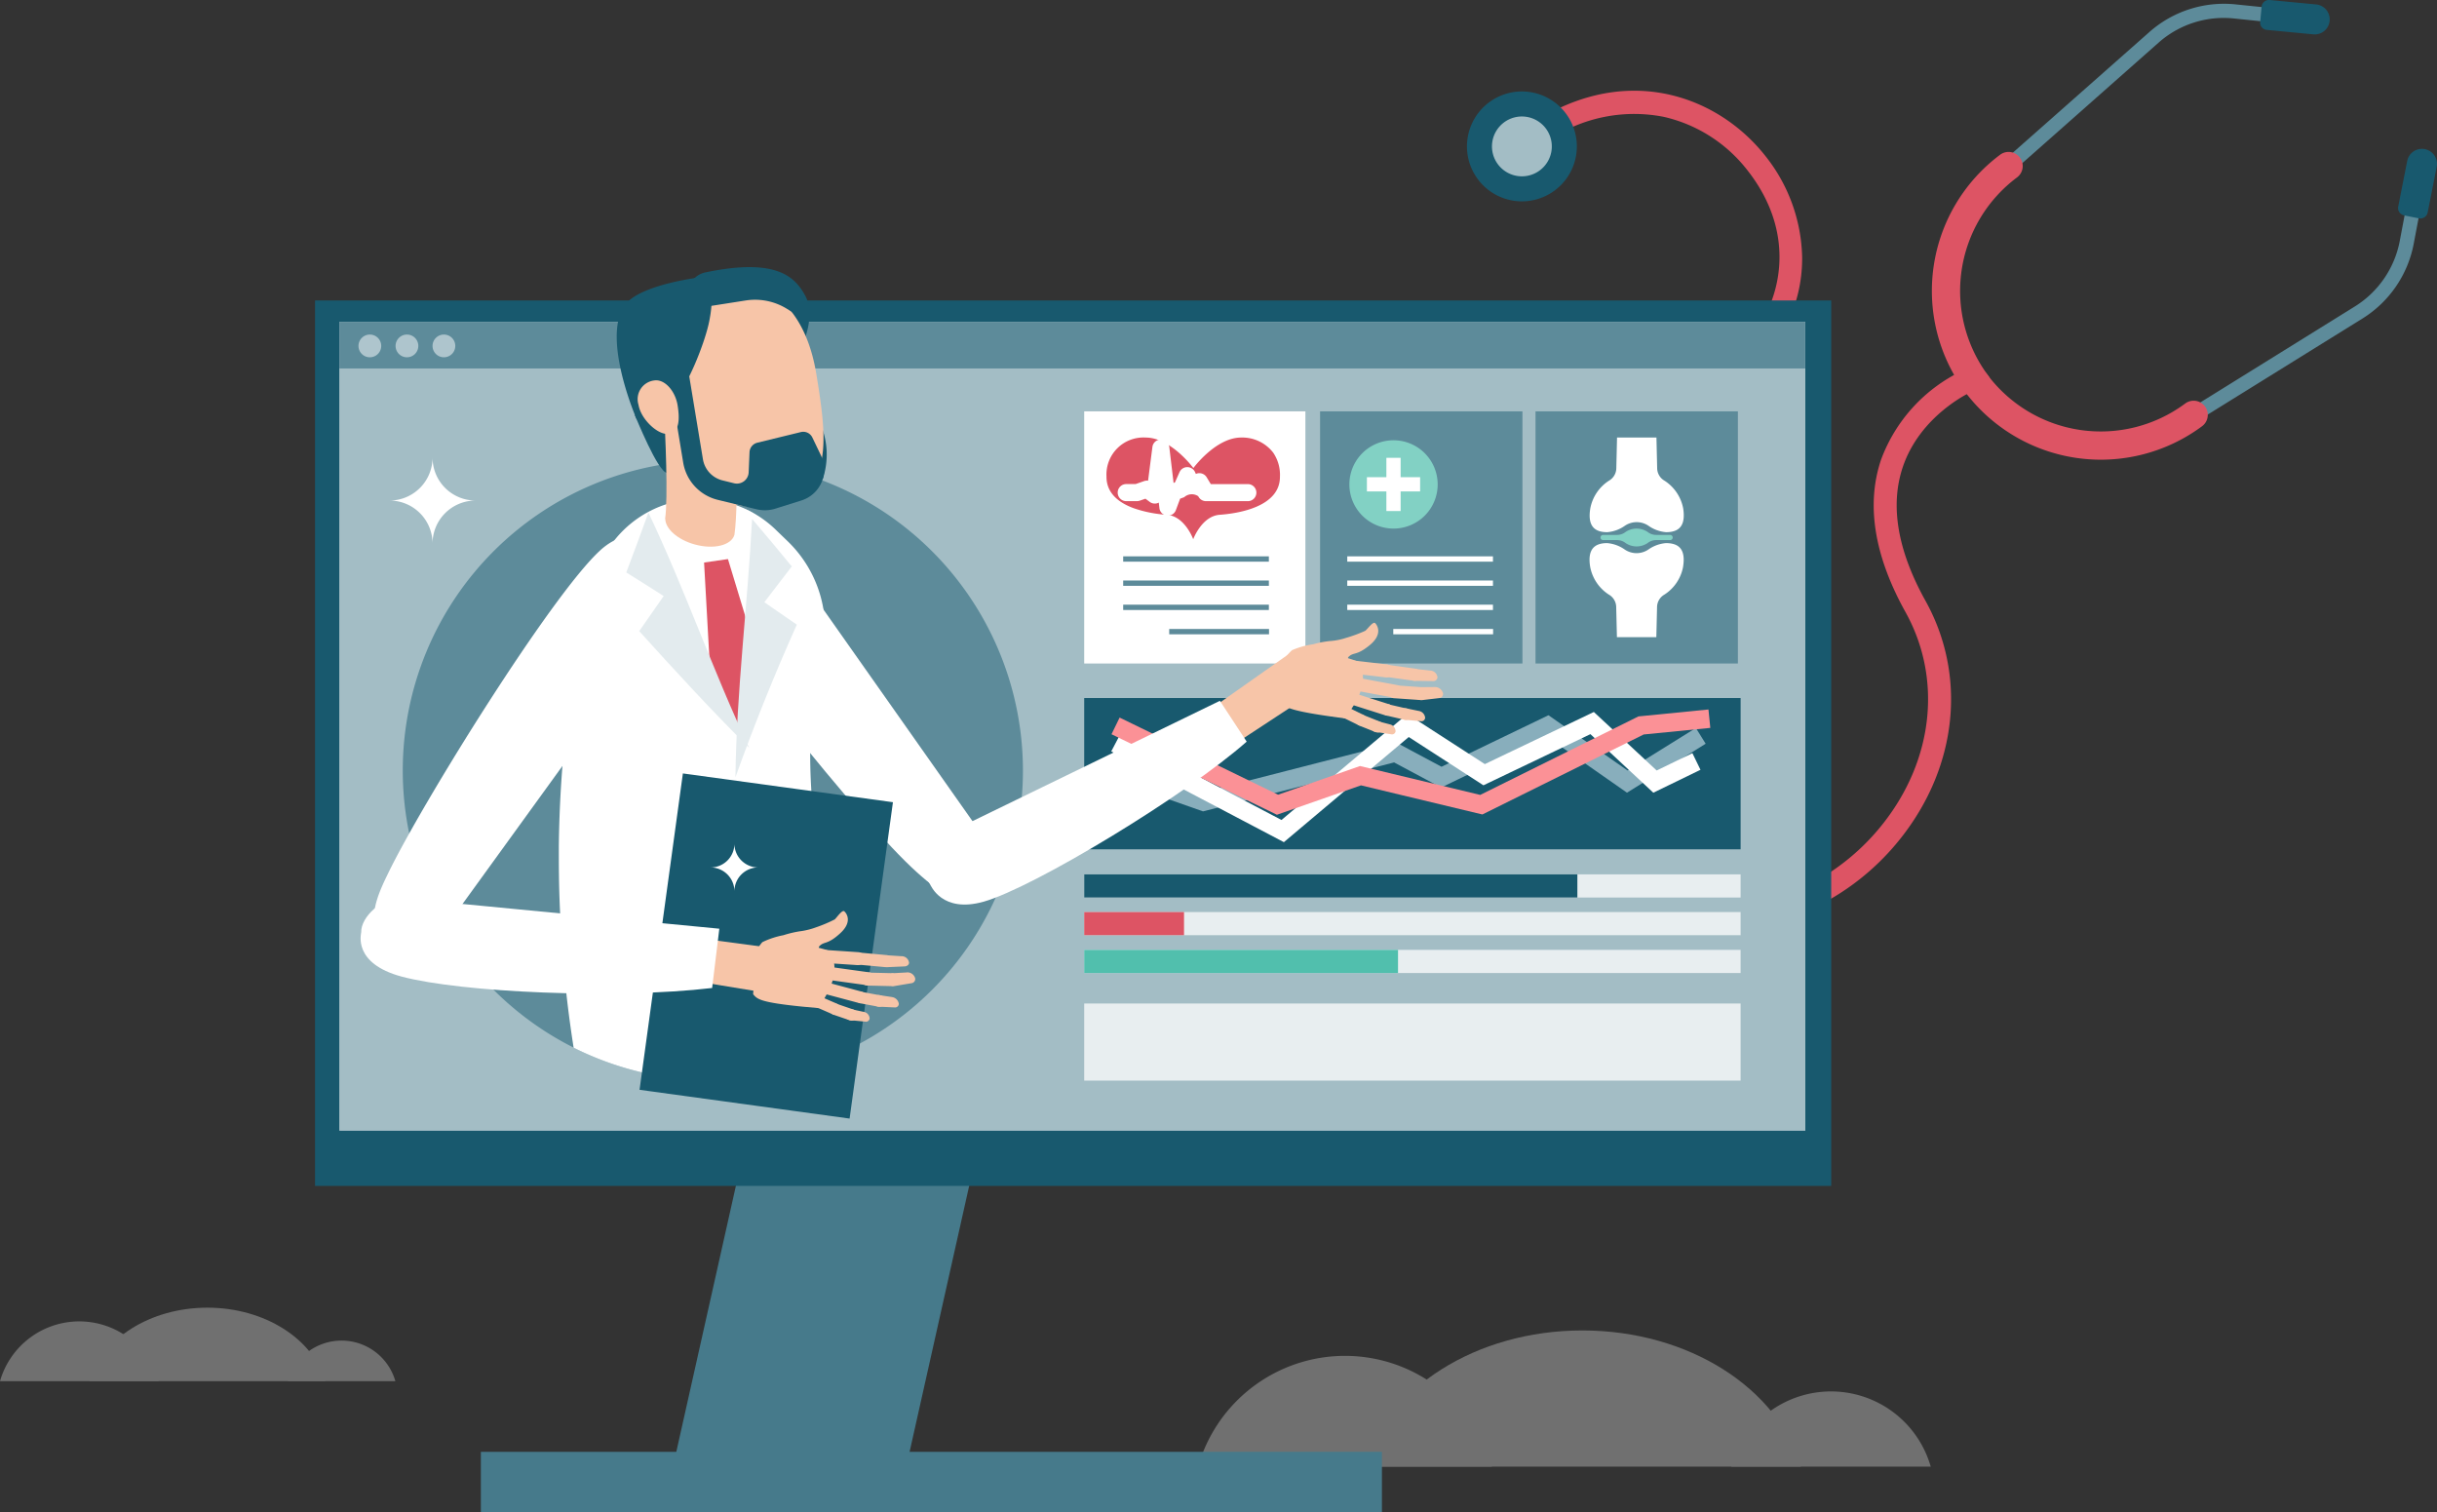 <svg id="med-cases_illu" xmlns="http://www.w3.org/2000/svg" xmlns:xlink="http://www.w3.org/1999/xlink" width="263.336" height="163.416" viewBox="0 0 263.336 163.416">
  <rect x="0" y="0" width="263.336" height="163.416" fill="#333333" stroke="none"/>
  <defs>
    <clipPath id="clip-path">
      <rect id="Rectangle_1956" data-name="Rectangle 1956" width="263.336" height="163.416" fill="none"/>
    </clipPath>
    <clipPath id="clip-path-2">
      <rect id="Rectangle_1955" data-name="Rectangle 1955" width="263.335" height="163.416" fill="none"/>
    </clipPath>
    <clipPath id="clip-path-3">
      <rect id="Rectangle_1926" data-name="Rectangle 1926" width="42.722" height="7.939" fill="none"/>
    </clipPath>
    <clipPath id="clip-path-4">
      <rect id="Rectangle_1927" data-name="Rectangle 1927" width="79.163" height="14.712" fill="none"/>
    </clipPath>
    <clipPath id="clip-path-5">
      <rect id="Rectangle_1932" data-name="Rectangle 1932" width="10.459" height="2.455" fill="none"/>
    </clipPath>
  </defs>
  <g id="Group_2163" data-name="Group 2163" clip-path="url(#clip-path)">
    <g id="Group_2162" data-name="Group 2162">
      <g id="Group_2161" data-name="Group 2161" clip-path="url(#clip-path-2)">
        <g id="Group_2154" data-name="Group 2154" transform="translate(0 141.296)" opacity="0.3">
          <g id="Group_2153" data-name="Group 2153">
            <g id="Group_2152" data-name="Group 2152" clip-path="url(#clip-path-3)">
              <path id="Path_7014" data-name="Path 7014" d="M131.331,584.747a6.049,6.049,0,0,1,5.815,4.384H125.516a6.049,6.049,0,0,1,5.815-4.384" transform="translate(-94.424 -581.191)" fill="#fff"/>
              <path id="Path_7015" data-name="Path 7015" d="M8.566,576.375a8.911,8.911,0,0,1,8.566,6.458H0a8.911,8.911,0,0,1,8.566-6.458" transform="translate(0 -574.893)" fill="#fff"/>
              <path id="Path_7016" data-name="Path 7016" d="M64.509,578.332c-1.313-4.545-6.518-7.939-12.74-7.939s-11.426,3.394-12.74,7.939Z" transform="translate(-29.362 -570.393)" fill="#fff"/>
            </g>
          </g>
        </g>
        <g id="Group_2157" data-name="Group 2157" transform="translate(129.465 143.757)" opacity="0.3">
          <g id="Group_2156" data-name="Group 2156">
            <g id="Group_2155" data-name="Group 2155" clip-path="url(#clip-path-4)">
              <path id="Path_7017" data-name="Path 7017" d="M765.987,606.923a11.209,11.209,0,0,1,10.775,8.123H755.212a11.208,11.208,0,0,1,10.774-8.123" transform="translate(-697.598 -600.334)" fill="#fff"/>
              <path id="Path_7018" data-name="Path 7018" d="M538.5,591.41a16.511,16.511,0,0,1,15.872,11.966H522.631A16.511,16.511,0,0,1,538.5,591.41" transform="translate(-522.631 -588.664)" fill="#fff"/>
              <path id="Path_7019" data-name="Path 7019" d="M642.167,595.036c-2.434-8.421-12.078-14.712-23.607-14.712s-21.173,6.29-23.607,14.712Z" transform="translate(-577.038 -580.324)" fill="#fff"/>
            </g>
          </g>
        </g>
        <path id="Path_7020" data-name="Path 7020" d="M849.216,43.148a17.6,17.6,0,0,1,3.576-24.575L868.506,4.69a12.172,12.172,0,0,1,9.273-2.982l7.474.767A.764.764,0,1,1,885.1,4l-7.474-.767a10.615,10.615,0,0,0-8.113,2.592L853.783,19.731l-.054.037a16.053,16.053,0,0,0-3.286,22.448.747.747,0,0,1-.16,1.061.723.723,0,0,1-1.066-.13" transform="translate(-636.239 -1.238)" fill="#5d8b9a"/>
        <path id="Path_7021" data-name="Path 7021" d="M846.322,92.215a18.353,18.353,0,0,1,3.754-25.648,1.528,1.528,0,1,1,1.831,2.447A15.307,15.307,0,0,0,848.767,90.4a1.523,1.523,0,1,1-2.445,1.816" transform="translate(-633.95 -49.846)" fill="#dd5464"/>
        <path id="Path_7022" data-name="Path 7022" d="M985.906,2.361l.153-1.631A.8.8,0,0,1,986.932,0l5.014.48a1.622,1.622,0,0,1-.3,3.231l-5.015-.48a.784.784,0,0,1-.726-.874" transform="translate(-741.676 0)" fill="#18596e"/>
        <path id="Path_7023" data-name="Path 7023" d="M859.084,96.692a17.6,17.6,0,0,0,24.567,3.622l17.809-11.056a12.179,12.179,0,0,0,5.512-8.037l1.4-7.391a.769.769,0,1,0-1.511-.289l-1.4,7.391a10.676,10.676,0,0,1-4.824,7.024L882.792,99.037l-.054.038a16.054,16.054,0,0,1-22.448-3.286.753.753,0,1,0-1.206.9" transform="translate(-646.157 -54.855)" fill="#5d8b9a"/>
        <path id="Path_7024" data-name="Path 7024" d="M856.152,163.3a18.353,18.353,0,0,0,25.648,3.754,1.528,1.528,0,0,0-1.831-2.448,15.293,15.293,0,0,1-21.385-3.141,1.525,1.525,0,0,0-2.14-.308,1.569,1.569,0,0,0-.293,2.142" transform="translate(-643.846 -121.003)" fill="#dd5464"/>
        <path id="Path_7025" data-name="Path 7025" d="M1046.719,72.11l1.6.321a.812.812,0,0,0,.951-.633l.973-4.941a1.624,1.624,0,1,0-3.188-.624l-.972,4.941a.809.809,0,0,0,.636.936" transform="translate(-786.94 -48.838)" fill="#18596e"/>
        <path id="Path_7026" data-name="Path 7026" d="M647.372,214.409q-1.17-.212-2.336-.522a31.772,31.772,0,0,1-16.467-10.425,28.009,28.009,0,0,1-6.508-16.744,25.641,25.641,0,0,1,5.56-16.748c4.273-5.492,10.671-9.711,19.016-12.541a23.343,23.343,0,0,0,9.578-5.709l1.793,1.71a25.763,25.763,0,0,1-10.576,6.345c-7.877,2.671-13.885,6.613-17.856,11.716a23.19,23.19,0,0,0-5.039,15.144,25.52,25.52,0,0,0,5.942,15.25,29.308,29.308,0,0,0,15.194,9.608,24.322,24.322,0,0,0,25.853-8.483c5.39-6.919,6.283-15.634,2.329-22.745-3.38-6.079-4.268-11.615-2.638-16.454a17.269,17.269,0,0,1,8.725-9.588l1,2.268-.5-1.134.5,1.133c-.055.025-5.5,2.5-7.384,8.138-1.385,4.145-.556,9,2.465,14.433,4.444,8,3.471,17.755-2.541,25.471a26.74,26.74,0,0,1-26.109,9.877" transform="translate(-467.956 -114.136)" fill="#dd5464"/>
        <path id="Path_7027" data-name="Path 7027" d="M695.806,69.068l-1.79-1.713c4.283-4.476,6.1-12.155.506-19.219a15.918,15.918,0,0,0-8.987-5.722,16.515,16.515,0,0,0-12.009,2.225L672.269,42.5c9.872-5.811,19.265-2.132,24.195,4.094a18.159,18.159,0,0,1,4.007,10.97,16.13,16.13,0,0,1-4.665,11.5" transform="translate(-505.736 -29.785)" fill="#dd5464"/>
        <path id="Path_7028" data-name="Path 7028" d="M642.293,41.069a5.937,5.937,0,1,1-1.217,8.307,5.937,5.937,0,0,1,1.217-8.307" transform="translate(-481.386 -30.012)" fill="#18596e"/>
        <path id="Path_7029" data-name="Path 7029" d="M652.12,51.45a3.233,3.233,0,1,1-.663,4.523,3.232,3.232,0,0,1,.663-4.523" transform="translate(-489.599 -38.224)" fill="#a3bdc5"/>
        <path id="Path_7030" data-name="Path 7030" d="M315.963,366.275H290.755l21.1-94.18h25.208Z" transform="translate(-218.73 -204.692)" fill="#467a8b"/>
        <rect id="Rectangle_1928" data-name="Rectangle 1928" width="97.366" height="6.543" transform="translate(51.961 156.873)" fill="#467a8b"/>
        <path id="Path_7031" data-name="Path 7031" d="M137.424,131.061v95.672H301.259V131.061Z" transform="translate(-103.382 -98.595)" fill="#18596e"/>
        <rect id="Rectangle_1929" data-name="Rectangle 1929" width="158.396" height="87.388" transform="translate(36.682 34.772)" fill="#abc5cf"/>
        <rect id="Rectangle_1930" data-name="Rectangle 1930" width="158.396" height="87.388" transform="translate(36.682 34.772)" fill="#a3bdc5"/>
        <rect id="Rectangle_1931" data-name="Rectangle 1931" width="158.396" height="5.035" transform="translate(36.671 34.777)" fill="#5d8b9a"/>
        <g id="Group_2160" data-name="Group 2160" transform="translate(38.736 36.149)" opacity="0.5">
          <g id="Group_2159" data-name="Group 2159">
            <g id="Group_2158" data-name="Group 2158" clip-path="url(#clip-path-5)">
              <path id="Path_7032" data-name="Path 7032" d="M157.6,145.93a1.228,1.228,0,1,1-1.228,1.228,1.228,1.228,0,0,1,1.228-1.228" transform="translate(-156.371 -145.93)" fill="#fff"/>
              <path id="Path_7033" data-name="Path 7033" d="M173.785,145.93a1.228,1.228,0,1,1-1.228,1.228,1.228,1.228,0,0,1,1.228-1.228" transform="translate(-168.547 -145.93)" fill="#fff"/>
              <path id="Path_7034" data-name="Path 7034" d="M189.909,145.93a1.228,1.228,0,1,1-1.228,1.228,1.228,1.228,0,0,1,1.228-1.228" transform="translate(-180.677 -145.93)" fill="#fff"/>
            </g>
          </g>
        </g>
        <rect id="Rectangle_1933" data-name="Rectangle 1933" width="21.867" height="27.244" transform="translate(165.925 44.448)" fill="#5d8b9a"/>
        <path id="Path_7035" data-name="Path 7035" d="M701.7,201.076a3.855,3.855,0,0,1-1.912-.7,2.277,2.277,0,0,0-2.533,0,3.856,3.856,0,0,1-1.912.7c-1.445,0-2.129-.731-1.834-2.564a4.565,4.565,0,0,1,2.02-3,1.574,1.574,0,0,0,.793-1.352l.078-3.31h4.258l.078,3.31a1.574,1.574,0,0,0,.793,1.352,4.565,4.565,0,0,1,2.02,3c.28,1.834-.4,2.564-1.849,2.564" transform="translate(-521.667 -143.573)" fill="#fff"/>
        <path id="Path_7036" data-name="Path 7036" d="M703.493,239.463a4.565,4.565,0,0,1-2.021,3,1.575,1.575,0,0,0-.793,1.352l-.078,3.248h-4.258l-.078-3.248a1.575,1.575,0,0,0-.793-1.352,4.566,4.566,0,0,1-2.02-3c-.3-1.834.4-2.564,1.834-2.564a3.858,3.858,0,0,1,1.911.7,2.278,2.278,0,0,0,2.533,0,3.857,3.857,0,0,1,1.911-.7c1.461,0,2.145.731,1.849,2.564" transform="translate(-521.622 -178.215)" fill="#fff"/>
        <path id="Path_7037" data-name="Path 7037" d="M705.695,231.247H704.2a1.5,1.5,0,0,1-.948-.326,2.13,2.13,0,0,0-2.362,0,1.5,1.5,0,0,1-.948.326h-1.492a.28.28,0,0,0,0,.56h1.492a1.5,1.5,0,0,1,.948.326,2.13,2.13,0,0,0,2.362,0,1.494,1.494,0,0,1,.948-.326h1.492a.28.28,0,0,0,0-.56" transform="translate(-525.223 -173.449)" fill="#82d1c4"/>
        <rect id="Rectangle_1934" data-name="Rectangle 1934" width="21.867" height="27.244" transform="translate(142.644 44.448)" fill="#5d8b9a"/>
        <path id="Path_7038" data-name="Path 7038" d="M593.4,192.042a4.771,4.771,0,1,1-4.771,4.771,4.771,4.771,0,0,1,4.771-4.771" transform="translate(-442.819 -144.47)" fill="#82d1c4"/>
        <rect id="Rectangle_1935" data-name="Rectangle 1935" width="1.539" height="5.75" transform="translate(149.809 49.468)" fill="#fff"/>
        <rect id="Rectangle_1936" data-name="Rectangle 1936" width="5.75" height="1.539" transform="translate(147.704 51.561)" fill="#fff"/>
        <rect id="Rectangle_1937" data-name="Rectangle 1937" width="23.902" height="27.244" transform="translate(117.156 44.448)" fill="#fff"/>
        <rect id="Rectangle_1938" data-name="Rectangle 1938" width="70.93" height="16.349" transform="translate(117.156 75.422)" fill="#18596e"/>
        <path id="Path_7039" data-name="Path 7039" d="M500.681,192.482a4.221,4.221,0,0,0-3.466-1.632c-2.735,0-5.16,3.295-5.16,3.295s-2.424-3.295-5.16-3.295a4,4,0,0,0-4.227,4.211c-.016,1.834,1.383,2.86,2.968,3.435a13.586,13.586,0,0,0,3.543.7c1.958.14,2.86,2.642,2.86,2.642s.917-2.5,2.86-2.642c1.958-.14,6.543-.839,6.512-4.134a4.24,4.24,0,0,0-.731-2.58" transform="translate(-363.103 -143.573)" fill="#dd5464"/>
        <rect id="Rectangle_1939" data-name="Rectangle 1939" width="70.93" height="8.33" transform="translate(117.156 108.431)" fill="#e8eef0"/>
        <path id="Path_7040" data-name="Path 7040" d="M242.707,234.332A33.507,33.507,0,1,1,209.2,200.825a33.523,33.523,0,0,1,33.507,33.507" transform="translate(-132.171 -151.077)" fill="#5d8b9a"/>
        <rect id="Rectangle_1940" data-name="Rectangle 1940" width="70.93" height="2.502" transform="translate(117.156 94.476)" fill="#e8eef0"/>
        <rect id="Rectangle_1941" data-name="Rectangle 1941" width="70.93" height="2.502" transform="translate(117.156 98.547)" fill="#e8eef0"/>
        <rect id="Rectangle_1942" data-name="Rectangle 1942" width="70.93" height="2.502" transform="translate(117.156 102.635)" fill="#e8eef0"/>
        <rect id="Rectangle_1943" data-name="Rectangle 1943" width="53.291" height="2.502" transform="translate(117.156 94.476)" fill="#18596e"/>
        <rect id="Rectangle_1944" data-name="Rectangle 1944" width="10.786" height="2.502" transform="translate(117.156 98.547)" fill="#dd5464"/>
        <rect id="Rectangle_1945" data-name="Rectangle 1945" width="33.911" height="2.502" transform="translate(117.156 102.635)" fill="#51bfad"/>
        <path id="Path_7041" data-name="Path 7041" d="M496.071,325.873l-9.782-3.442.664-1.887,9.209,3.241,20.815-5.336,4.868,2.6,11.555-5.566,8.548,5.972,7.381-4.593,1.057,1.7-8.5,5.291-8.671-6.057-11.415,5.5-5.078-2.714Z" transform="translate(-366.077 -238.202)" fill="#88aebc"/>
        <path id="Path_7042" data-name="Path 7042" d="M504.81,328.254l-18.654-9.809.931-1.77,17.464,9.183,13.6-11.451,8.373,5.413,11.781-5.632,6.788,6.322,3.859-1.876.874,1.8-5.093,2.476-6.8-6.328-11.561,5.527-8.07-5.217Z" transform="translate(-366.077 -237.258)" fill="#fff"/>
        <path id="Path_7043" data-name="Path 7043" d="M504.058,323.877l-17.874-8.7.875-1.8,17.125,8.334,8.852-3.1,12.988,3.123,17.1-8.483,7.564-.749.2,1.99-7.2.712-17.427,8.643L513.14,320.7Z" transform="translate(-366.077 -235.842)" fill="#fb9196"/>
        <path id="Path_7044" data-name="Path 7044" d="M495.866,202.738a.922.922,0,0,1-.916-.812l-.071-.6q-.033.017-.068.032a.922.922,0,0,1-.911-.11l-.463-.345-.611.212a.921.921,0,0,1-.3.051h-1.135a.922.922,0,1,1,0-1.843h.979l.925-.322a.922.922,0,0,1,.427-.043l.469-3.649a.922.922,0,0,1,.914-.8h0a.921.921,0,0,1,.911.812l.462,3.878.146-.054.495-1.107a.921.921,0,0,1,1.683,0l.084.189a.922.922,0,0,1,1.168.362l.446.737h3.972a.922.922,0,1,1,0,1.843h-4.491a.922.922,0,0,1-.788-.444l-.056-.092a1.23,1.23,0,0,0-1.509.106l-.443.164-.459,1.235A.922.922,0,0,1,495.866,202.738Z" transform="translate(-369.664 -147.018)" fill="#fff"/>
        <rect id="Rectangle_1946" data-name="Rectangle 1946" width="15.743" height="0.575" transform="translate(121.368 60.114)" fill="#5d8b9a"/>
        <rect id="Rectangle_1947" data-name="Rectangle 1947" width="15.743" height="0.575" transform="translate(121.368 62.725)" fill="#5d8b9a"/>
        <rect id="Rectangle_1948" data-name="Rectangle 1948" width="15.743" height="0.575" transform="translate(121.368 65.336)" fill="#5d8b9a"/>
        <rect id="Rectangle_1949" data-name="Rectangle 1949" width="10.786" height="0.575" transform="translate(126.341 67.962)" fill="#5d8b9a"/>
        <rect id="Rectangle_1950" data-name="Rectangle 1950" width="15.743" height="0.575" transform="translate(145.582 60.114)" fill="#fff"/>
        <rect id="Rectangle_1951" data-name="Rectangle 1951" width="15.743" height="0.575" transform="translate(145.582 62.725)" fill="#fff"/>
        <rect id="Rectangle_1952" data-name="Rectangle 1952" width="15.743" height="0.575" transform="translate(145.582 65.336)" fill="#fff"/>
        <rect id="Rectangle_1953" data-name="Rectangle 1953" width="10.786" height="0.575" transform="translate(150.555 67.962)" fill="#fff"/>
        <path id="Path_7045" data-name="Path 7045" d="M296.386,228.463c-2.238-4.724,2.456-6.854,2.564-6.962,1.321-1.29,4.476-.824,5.657.653l24.26,34.439c.451.5-.482,3.5-1.057,4.072-.2.187-.792,1.927-1.01,2.005-1.647.886-4.056-1.321-5.268-2.409-5.937-5.331-22.239-25.659-25.146-31.8" transform="translate(-222.512 -166.065)" fill="#fff"/>
        <path id="Path_7046" data-name="Path 7046" d="M187.645,235.356c4.041-3.714,7.351.264,7.491.342,1.6.9,1.974,4.2.839,5.828l-25.705,35.5c-.373.606-5.253.14-5.952-.264a1.787,1.787,0,0,1-.56-.513c-1.29-1.368.233-4.445.979-5.984,3.668-7.6,17.639-30.072,22.908-34.906" transform="translate(-122.816 -175.864)" fill="#fff"/>
        <path id="Path_7047" data-name="Path 7047" d="M276.059,276.618a33.578,33.578,0,0,1-30.694.311c-.047-.264-.078-.528-.124-.793-.357-2.362-.637-4.647-.855-6.916-.109-1.072-.187-2.145-.264-3.2-.187-2.611-.311-5.16-.342-7.646-.016-1.072-.016-2.129-.016-3.186a128.128,128.128,0,0,1,1.741-19.675,71.608,71.608,0,0,1,2.269-9.651,11.777,11.777,0,0,1,19.4-4.927l1.352,1.305a13.2,13.2,0,0,1,3.543,12.946c-1.368,5.129-1.74,12.6.187,24.182.124.715.249,1.445.373,2.176.2,1.057.4,2.145.637,3.263.327,1.57.684,3.217,1.088,4.927.233,1.026.5,2.083.761,3.155.3,1.228.606,2.455.948,3.73" transform="translate(-183.379 -163.726)" fill="#fff"/>
        <rect id="Rectangle_1954" data-name="Rectangle 1954" width="34.503" height="22.909" transform="translate(69.109 117.755) rotate(-82.201)" fill="#18596e"/>
        <path id="Path_7048" data-name="Path 7048" d="M330.154,401.505a3.153,3.153,0,0,0,2.409,2.3,3.968,3.968,0,0,0,3.015-.031,2.012,2.012,0,0,0,1.259-2.036.751.751,0,0,1,.062-.544c.544-.575.839-.109,2.238-1.383,1.4-1.259.7-2.191.466-2.393-.218-.187-.731.559-1.026.87a15.2,15.2,0,0,1-2.02.855,7.945,7.945,0,0,1-1.772.435,11.561,11.561,0,0,0-1.756.419,9.051,9.051,0,0,0-2.269.746c-.187.171-.451.606-.606.761" transform="translate(-248.369 -298.948)" fill="#f7c5a8"/>
        <path id="Path_7049" data-name="Path 7049" d="M292.021,218.464s5.8,1.461,4.74,10.661-1.834,12.479-1.834,12.479-10.288-16.691-9.807-20.452,6.9-2.689,6.9-2.689" transform="translate(-214.479 -164.24)" fill="#fff"/>
        <path id="Path_7050" data-name="Path 7050" d="M307.129,244.236l2.58-.373L312.786,254l-1.756,9.014-3.108-4.538Z" transform="translate(-231.048 -183.454)" fill="#dd5464"/>
        <path id="Path_7051" data-name="Path 7051" d="M286.476,249.023c-3.932-8.346-6.931-17.1-10.894-25.426-.777,2.16-1.585,4.32-2.393,6.465,1.352.839,2.689,1.694,4.041,2.549-.886,1.259-1.772,2.533-2.642,3.792,3.885,4.3,7.786,8.548,11.889,12.619" transform="translate(-205.515 -168.209)" fill="#e3ebee"/>
        <path id="Path_7052" data-name="Path 7052" d="M320.806,254.287c.109-9.356,1.321-18.6,1.8-27.928q2.168,2.541,4.289,5.129c-.995,1.29-1.989,2.58-2.968,3.87,1.166.808,2.331,1.616,3.512,2.424q-3.637,8.112-6.636,16.5" transform="translate(-241.337 -170.286)" fill="#e3ebee"/>
        <path id="Path_7053" data-name="Path 7053" d="M350.283,186.914a8.383,8.383,0,0,0-.3-6.154c-1.508-2.875-2.517.435-2.517.435Z" transform="translate(-261.396 -135.099)" fill="#18596e"/>
        <path id="Path_7054" data-name="Path 7054" d="M276.827,180.874c.155.311,2.5,6.2,3.512,6.294,1.383.124.9-4.445.9-4.445Z" transform="translate(-208.252 -136.068)" fill="#18596e"/>
        <path id="Path_7055" data-name="Path 7055" d="M312.55,124.671s1.383-2.984.217-5.082c-1.1-2-3.062-4.119-10.8-2.5a2.354,2.354,0,0,0-1.865,2.347l.062,3.2Z" transform="translate(-225.761 -87.652)" fill="#18596e"/>
        <path id="Path_7056" data-name="Path 7056" d="M290.654,136.136c.761,4.6,1.741,8.361,4.693,10.288a8.8,8.8,0,0,0,6.931,1.259c2.906-.653,4.3-2.207,4.864-4.414.637-2.518.155-5.906-.482-9.775-1.2-7.227-5.377-10.319-9.807-9.589-4.414.73-7.382,5-6.2,12.231" transform="translate(-218.458 -93.133)" fill="#f7c5a8"/>
        <path id="Path_7057" data-name="Path 7057" d="M289.437,173.953l7.677-.482c.062,1.057.513,11.065-.015,14.811-.326,1.15-2.253,1.616-4.305,1.041-1.849-.513-3.155-1.694-3.17-2.767h-.016c.327-2.253.047-8.936-.171-12.6" transform="translate(-217.738 -130.499)" fill="#f7c5a8"/>
        <path id="Path_7058" data-name="Path 7058" d="M271.167,136.063a3.685,3.685,0,0,0,3.5-1.2c2.051-2.269,3.885-7.133,4.336-9.34.792-3.885-.357-4.88-.357-4.88s-7.367.761-8.89,3.264c-2.269,3.73,1.414,12.153,1.414,12.153" transform="translate(-202.375 -90.76)" fill="#18596e"/>
        <path id="Path_7059" data-name="Path 7059" d="M293.134,157.724l1.741,10.553a2.83,2.83,0,0,0,2.113,2.284l1.259.311a1.274,1.274,0,0,0,1.57-1.181l.093-2.176a1.107,1.107,0,0,1,.839-1.026l4.709-1.15a1.089,1.089,0,0,1,1.243.591l.932,1.943a3.5,3.5,0,0,1-2.1,4.849l-2.813.886a3.8,3.8,0,0,1-1.865.109.458.458,0,0,1-.14-.031l-.078-.016-.979-.233-3.186-.777a4.976,4.976,0,0,1-3.73-4.025l-1.74-10.553Z" transform="translate(-218.918 -118.653)" fill="#18596e"/>
        <path id="Path_7060" data-name="Path 7060" d="M278.382,168.516c.249,1.57,2.129,3.326,3.264,3.139s1.212-1.492.964-3.062-1.414-2.891-2.549-2.7a2.036,2.036,0,0,0-1.679,2.627" transform="translate(-209.387 -124.782)" fill="#f7c5a8"/>
        <path id="Path_7061" data-name="Path 7061" d="M304.677,123.3l4.662-.731a6.546,6.546,0,0,1,4.507.917l1.818,1.135-2.859-4.025-3.979-.824-4.709,1.1Z" transform="translate(-228.782 -90.099)" fill="#18596e"/>
        <path id="Path_7062" data-name="Path 7062" d="M296.139,408.549l-1.181,4.476,10.164,1.663,1.026-4.8Z" transform="translate(-221.892 -307.344)" fill="#f7c5a8"/>
        <path id="Path_7063" data-name="Path 7063" d="M334.039,411.372c-2.44.482-5.035.746-5.129.855l-.389,4.662c.435.528.715.886,5.377,1.352l1.725.155,1.01-1.772a4.313,4.313,0,0,0,.373-.87l.124-.4a4.114,4.114,0,0,0-.016-2.487l-.155-.5c-.078-.3-3.077-.808-2.922-.995" transform="translate(-247.141 -309.468)" fill="#f7c5a8"/>
        <path id="Path_7064" data-name="Path 7064" d="M357.307,414.327l-4.9-.326a.7.7,0,1,0-.093,1.4l4.9.326a.7.7,0,0,0,.093-1.4" transform="translate(-264.55 -311.444)" fill="#f7c5a8"/>
        <path id="Path_7065" data-name="Path 7065" d="M375.189,415.723l-3.046-.28a.656.656,0,0,0-.124,1.305l3.046.28a.66.66,0,0,0,.715-.591.641.641,0,0,0-.591-.715" transform="translate(-279.417 -312.529)" fill="#f7c5a8"/>
        <path id="Path_7066" data-name="Path 7066" d="M386.36,416.8l-1.445-.093a.733.733,0,0,0-.808.668.718.718,0,0,0,.808.606l1.8-.078c.28-.015.5-.217.466-.435a.805.805,0,0,0-.824-.668" transform="translate(-288.956 -313.481)" fill="#f7c5a8"/>
        <path id="Path_7067" data-name="Path 7067" d="M388.942,424.169l-1.445.078a.7.7,0,1,0,.171,1.383l1.787-.3a.454.454,0,0,0,.4-.528.863.863,0,0,0-.917-.637" transform="translate(-290.964 -319.094)" fill="#f7c5a8"/>
        <path id="Path_7068" data-name="Path 7068" d="M363.75,422.3l-4.274-.591a.705.705,0,0,0-.187,1.4l4.274.591a.706.706,0,1,0,.187-1.4" transform="translate(-269.827 -317.239)" fill="#f7c5a8"/>
        <path id="Path_7069" data-name="Path 7069" d="M378.9,424.294l-2.611-.062a.7.7,0,1,0-.031,1.4l2.611.062a.7.7,0,0,0,.715-.684.707.707,0,0,0-.684-.715" transform="translate(-282.538 -319.142)" fill="#f7c5a8"/>
        <path id="Path_7070" data-name="Path 7070" d="M382.74,434.27l-1.321-.2a.644.644,0,0,0-.761.591.714.714,0,0,0,.715.653l1.663.078a.4.4,0,0,0,.451-.388.857.857,0,0,0-.746-.73" transform="translate(-286.362 -326.538)" fill="#f7c5a8"/>
        <path id="Path_7071" data-name="Path 7071" d="M362.4,429.573l-3.435-.917a.686.686,0,0,0-.886.42.706.706,0,0,0,.575.808l3.435.917a.685.685,0,0,0,.886-.42.718.718,0,0,0-.575-.808" transform="translate(-269.362 -322.447)" fill="#f7c5a8"/>
        <path id="Path_7072" data-name="Path 7072" d="M375.747,433.044l-1.741-.326a.675.675,0,0,0-.839.482.706.706,0,0,0,.637.746l1.74.326a.675.675,0,0,0,.839-.482.694.694,0,0,0-.637-.746" transform="translate(-280.721 -325.514)" fill="#f7c5a8"/>
        <path id="Path_7073" data-name="Path 7073" d="M370.578,440.528l-1.243-.264a.656.656,0,0,0-.793.513.638.638,0,0,0,.622.653l1.585.155a.392.392,0,0,0,.466-.342.752.752,0,0,0-.637-.715" transform="translate(-277.246 -331.195)" fill="#f7c5a8"/>
        <path id="Path_7074" data-name="Path 7074" d="M352.561,433.333l-3.248-1.414a.616.616,0,1,0-.482,1.135l3.248,1.414a.611.611,0,0,0,.808-.326.624.624,0,0,0-.326-.808" transform="translate(-262.135 -324.886)" fill="#f7c5a8"/>
        <path id="Path_7075" data-name="Path 7075" d="M364.473,438.417l-1.772-.606a.614.614,0,0,0-.389,1.166l1.772.606a.608.608,0,0,0,.777-.388.641.641,0,0,0-.388-.777" transform="translate(-272.245 -329.333)" fill="#f7c5a8"/>
        <path id="Path_7076" data-name="Path 7076" d="M561.013,275.336a3.155,3.155,0,0,0,2.3,2.407,4,4,0,0,0,3,.105,2.043,2.043,0,0,0,1.356-1.971.615.615,0,0,1,.094-.53c.569-.548.845-.078,2.292-1.269s.8-2.16.584-2.371-.745.535-1.059.82a14.97,14.97,0,0,1-2.068.765,7.186,7.186,0,0,1-1.784.351,10.437,10.437,0,0,0-1.771.342,8.988,8.988,0,0,0-2.3.64,4.831,4.831,0,0,0-.646.712" transform="translate(-422.04 -204.375)" fill="#f7c5a8"/>
        <path id="Path_7077" data-name="Path 7077" d="M528.635,291.251l2.159,4.071,8.6-5.65-2.5-4.239Z" transform="translate(-397.683 -214.726)" fill="#f7c5a8"/>
        <path id="Path_7078" data-name="Path 7078" d="M564.28,284.753c-2.469.36-5.077.513-5.154.621l-.6,4.643c.406.551.677.93,5.308,1.594l1.711.24,1.093-1.721a4.4,4.4,0,0,0,.417-.858l.146-.4a4.024,4.024,0,0,0,.1-2.478l-.134-.509c-.086-.3-3.048-.954-2.889-1.135" transform="translate(-420.169 -214.215)" fill="#f7c5a8"/>
        <path id="Path_7079" data-name="Path 7079" d="M588.052,288.1l-4.863-.565a.705.705,0,0,0-.167,1.4l4.863.565a.706.706,0,0,0,.167-1.4" transform="translate(-438.13 -216.306)" fill="#f7c5a8"/>
        <path id="Path_7080" data-name="Path 7080" d="M605.785,290.331l-3.031-.424a.66.66,0,1,0-.193,1.306l3.031.424a.66.66,0,0,0,.193-1.306" transform="translate(-452.871 -218.086)" fill="#f7c5a8"/>
        <path id="Path_7081" data-name="Path 7081" d="M616.894,291.99l-1.435-.163a.735.735,0,0,0-.844.639.713.713,0,0,0,.781.637l1.81.024a.438.438,0,0,0,.487-.418.82.82,0,0,0-.8-.719" transform="translate(-462.363 -219.535)" fill="#f7c5a8"/>
        <path id="Path_7082" data-name="Path 7082" d="M619.159,299.677l-1.448.014a.745.745,0,0,0-.741.794.753.753,0,0,0,.867.6l1.8-.213a.452.452,0,0,0,.426-.509.9.9,0,0,0-.906-.684" transform="translate(-464.131 -225.442)" fill="#f7c5a8"/>
        <path id="Path_7083" data-name="Path 7083" d="M594.063,296.384l-4.246-.789a.7.7,0,0,0-.253,1.384l4.247.789a.694.694,0,0,0,.818-.565.709.709,0,0,0-.565-.818" transform="translate(-443.083 -222.361)" fill="#f7c5a8"/>
        <path id="Path_7084" data-name="Path 7084" d="M609.075,299.121l-2.608-.183a.7.7,0,1,0-.1,1.392l2.608.183a.712.712,0,0,0,.745-.647.694.694,0,0,0-.647-.745" transform="translate(-455.672 -224.885)" fill="#f7c5a8"/>
        <path id="Path_7085" data-name="Path 7085" d="M612.46,309.24l-1.3-.27a.644.644,0,0,0-.793.548.706.706,0,0,0,.682.685l1.651.149a.4.4,0,0,0,.465-.367.824.824,0,0,0-.7-.745" transform="translate(-459.167 -232.425)" fill="#f7c5a8"/>
        <path id="Path_7086" data-name="Path 7086" d="M592.321,303.619l-3.393-1.079a.685.685,0,0,0-.9.38.7.7,0,0,0,.54.836l3.393,1.079a.685.685,0,0,0,.9-.38.7.7,0,0,0-.539-.836" transform="translate(-442.34 -227.564)" fill="#f7c5a8"/>
        <path id="Path_7087" data-name="Path 7087" d="M605.507,307.72l-1.725-.4a.685.685,0,0,0-.87.432.7.7,0,0,0,.608.771l1.725.4a.686.686,0,0,0,.87-.432.7.7,0,0,0-.608-.771" transform="translate(-453.551 -231.172)" fill="#f7c5a8"/>
        <path id="Path_7088" data-name="Path 7088" d="M600.1,314.938l-1.224-.322a.6.6,0,1,0-.219,1.155l1.578.236a.385.385,0,0,0,.478-.32.783.783,0,0,0-.613-.749" transform="translate(-449.911 -236.668)" fill="#f7c5a8"/>
        <path id="Path_7089" data-name="Path 7089" d="M582.339,306.858l-3.174-1.562a.616.616,0,0,0-.555,1.1l3.174,1.562a.614.614,0,0,0,.827-.272.6.6,0,0,0-.272-.827" transform="translate(-435.024 -229.62)" fill="#f7c5a8"/>
        <path id="Path_7090" data-name="Path 7090" d="M594.024,312.478l-1.733-.692a.614.614,0,0,0-.451,1.143l1.733.692a.614.614,0,0,0,.452-1.143" transform="translate(-444.937 -234.517)" fill="#f7c5a8"/>
        <path id="Path_7091" data-name="Path 7091" d="M195.284,401.433c-10.413,1.228-27.119.482-33.538-1.228-5.331-1.43-4.383-4.631-4.383-4.787-.047-1.694,2.331-3.823,4.336-3.7l34.362,3.31Z" transform="translate(-118.333 -294.68)" fill="#fff"/>
        <path id="Path_7092" data-name="Path 7092" d="M438.236,310.1c-6.549,5.786-22.964,15.744-28.422,17.293-4.528,1.279-5.714-1.778-5.8-1.887-1-1.367-.571-4.193.894-5.017l30.433-14.8Z" transform="translate(-303.522 -229.966)" fill="#fff"/>
        <path id="Path_7093" data-name="Path 7093" d="M169.922,204.217a4.65,4.65,0,0,0,4.647-4.647,4.649,4.649,0,0,0,4.647,4.647,4.649,4.649,0,0,0-4.647,4.647,4.65,4.65,0,0,0-4.647-4.647" transform="translate(-127.829 -150.133)" fill="#fff"/>
        <path id="Path_7094" data-name="Path 7094" d="M309.952,370.538a2.573,2.573,0,0,0,2.58-2.58,2.574,2.574,0,0,0,2.58,2.58,2.574,2.574,0,0,0-2.58,2.58,2.583,2.583,0,0,0-2.58-2.58" transform="translate(-233.172 -276.808)" fill="#fff"/>
      </g>
    </g>
  </g>
</svg>
